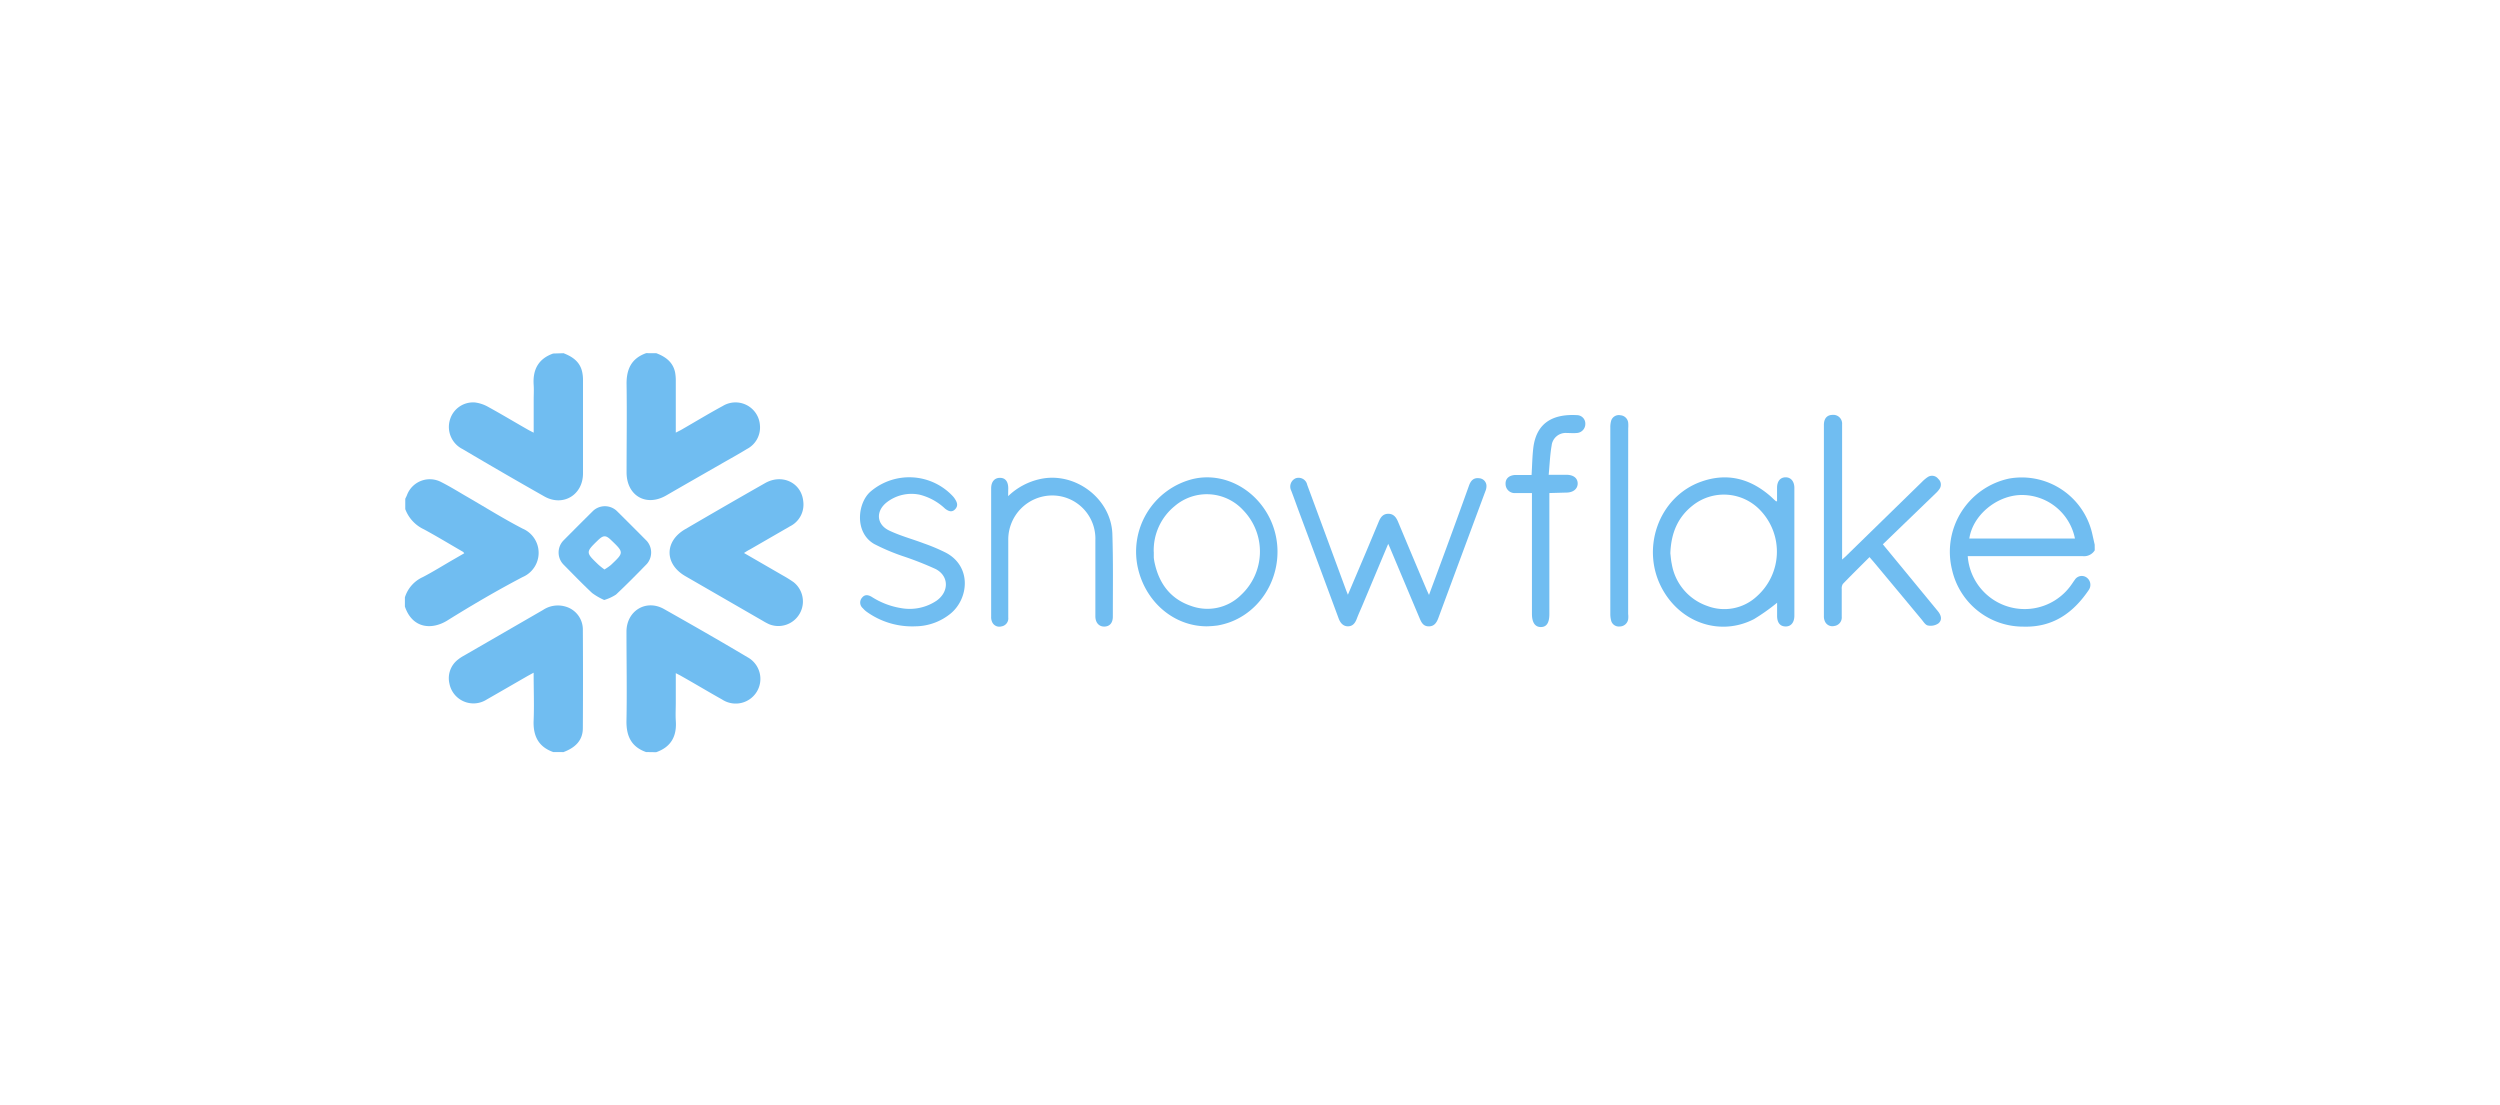 <svg xmlns="http://www.w3.org/2000/svg" viewBox="0 0 475 210"><defs><style>.a{fill:#70bdf1;}</style></defs><title>integration-tile</title><path class="a" d="M77,94.77c.1-.22.22-.44.31-.66a4.63,4.63,0,0,1,6.55-2.5c1.52.77,3,1.67,4.44,2.52,3.67,2.11,7.27,4.38,11,6.31a5,5,0,0,1,0,9.2c-4.87,2.55-9.63,5.34-14.3,8.25-2.94,1.83-6.65,1.56-8.07-2.65v-1.74a6.29,6.29,0,0,1,3.42-3.86c1.92-1,3.77-2.16,5.66-3.25l2.2-1.27c-.13-.16-.17-.24-.23-.27-2.48-1.43-4.93-2.92-7.44-4.28A6.89,6.89,0,0,1,77,96.73Z"/><path class="a" d="M107.07,67.11c1.69.65,3.09,1.6,3.53,3.49a7.16,7.16,0,0,1,.17,1.61q0,8.87,0,17.74c0,4.1-3.81,6.38-7.35,4.37q-7.8-4.42-15.54-9a4.7,4.7,0,0,1-2.37-5.63,4.57,4.57,0,0,1,4.75-3.22,6.84,6.84,0,0,1,2.53.86c2.54,1.39,5,2.88,7.54,4.32.3.17.62.33,1.07.56V76c0-.94.06-1.89,0-2.83-.21-2.91.87-5,3.7-6Z"/><path class="a" d="M105.11,142.89c-2.83-1-3.84-3.1-3.72-6s0-5.94,0-9.08l-1.13.62c-2.61,1.5-5.19,3-7.82,4.5a4.65,4.65,0,0,1-7.05-3.06,4.46,4.46,0,0,1,1.64-4.56,7.14,7.14,0,0,1,1.09-.72q7.53-4.35,15.06-8.7a5.09,5.09,0,0,1,4.16-.67,4.53,4.53,0,0,1,3.4,4.29q.06,9.41,0,18.83c0,2.43-1.56,3.77-3.69,4.56Z"/><path class="a" d="M124.7,67.11c1.73.66,3.14,1.66,3.56,3.6a8.35,8.35,0,0,1,.14,1.72c0,3.19,0,6.38,0,9.77.44-.23.77-.38,1.1-.57,2.61-1.5,5.18-3.06,7.82-4.49a4.65,4.65,0,0,1,7.07,3.69,4.6,4.6,0,0,1-2.49,4.49c-1.62,1-3.26,1.89-4.89,2.83-3.48,2-7,4-10.45,6-3.84,2.2-7.52,0-7.51-4.41,0-5.55.08-11.1,0-16.64-.06-2.91.89-5,3.72-6Z"/><path class="a" d="M122.75,142.89c-2.84-1-3.78-3.1-3.72-6,.11-5.62,0-11.25,0-16.87,0-3.94,3.69-6.23,7.12-4.31,5.31,3,10.57,6,15.82,9.13a4.69,4.69,0,1,1-4.76,8.07c-2.6-1.45-5.16-3-7.73-4.44-.3-.18-.62-.33-1.08-.57v5.54c0,1.16-.07,2.33,0,3.48.22,2.93-.87,5-3.73,6Z"/><path class="a" d="M398,104.56a2.38,2.38,0,0,1-2.27,1.11c-6.89,0-13.79,0-20.68,0h-1.18A10.84,10.84,0,0,0,393.63,111c.19-.26.36-.55.56-.8a1.57,1.57,0,0,1,2.27-.47,1.71,1.71,0,0,1,.43,2.33c-3,4.45-6.9,7.17-12.45,7A13.84,13.84,0,0,1,370.9,108.3a14.22,14.22,0,0,1,10.87-17.38,13.74,13.74,0,0,1,15.77,10.56l.45,2Zm-23.81-2.24h20.05a10.28,10.28,0,0,0-10.53-8.26C379.16,94.3,374.8,98,374.17,102.33Z"/><path class="a" d="M141.36,105.07l7.42,4.29a22.34,22.34,0,0,1,2,1.25,4.67,4.67,0,0,1-4.63,8A11.11,11.11,0,0,1,145,118l-14.78-8.53c-4-2.31-4-6.64,0-8.94,5-2.92,10.08-5.86,15.15-8.74,3.24-1.84,6.92-.07,7.25,3.48A4.61,4.61,0,0,1,150.1,100l-7.62,4.4C142.14,104.56,141.81,104.78,141.36,105.07Z"/><path class="a" d="M263.76,103.33l-4.92,11.73c-.35.83-.73,1.65-1.05,2.5S257,119,256.1,119s-1.45-.66-1.76-1.5q-3.72-10.06-7.47-20.11c-.52-1.39-1-2.77-1.54-4.17a1.72,1.72,0,0,1,.86-2.35,1.67,1.67,0,0,1,2.18,1.25q3.7,10,7.38,20c.09.24.19.47.35.88L259.5,105l2.47-5.9c.34-.81.79-1.47,1.79-1.48s1.51.65,1.87,1.52q2.67,6.4,5.38,12.79c.12.29.26.58.5,1.11.61-1.66,1.16-3.12,1.69-4.57q3-8.09,5.9-16.18c.35-1,.9-1.58,2-1.42a1.48,1.48,0,0,1,1.33,1.49,2.55,2.55,0,0,1-.22,1q-4.46,12-8.93,24.08c-.33.89-.8,1.58-1.83,1.57s-1.39-.75-1.73-1.56Q267,111,264.3,104.57C264.15,104.2,264,103.85,263.76,103.33Z"/><path class="a" d="M337.64,95.24c0-.88,0-1.72,0-2.55,0-1.26.63-2,1.63-2s1.65.77,1.66,2q0,6.86,0,13.71,0,5.28,0,10.56c0,1.31-.64,2.09-1.68,2.07s-1.59-.73-1.6-2c0-.86,0-1.72,0-2.51a37.53,37.53,0,0,1-4.39,3.11c-6.27,3.24-13.66.85-17.28-5.47-4.41-7.68-.93-17.73,7.23-20.64,4.87-1.74,9.25-.64,13.12,2.71.38.33.73.7,1.1,1C337.43,95.26,337.48,95.24,337.64,95.24Zm-20.28,9.82c.07.56.11,1.32.27,2.06a10.23,10.23,0,0,0,6.72,8,9.07,9.07,0,0,0,9.44-1.81A11.36,11.36,0,0,0,334.5,97a9.53,9.53,0,0,0-12.9-.95C318.76,98.29,317.51,101.31,317.37,105.07Z"/><path class="a" d="M357.74,103.42l5,6.07,5.46,6.64c.62.75.88,1.66.09,2.32a2.6,2.6,0,0,1-2,.39c-.47-.09-.85-.74-1.22-1.18q-4.49-5.4-9-10.81c-.25-.3-.52-.59-.86-1-1.72,1.72-3.42,3.39-5.07,5.1a1.66,1.66,0,0,0-.21,1c0,1.74,0,3.48,0,5.22a1.63,1.63,0,0,1-1.43,1.77,1.54,1.54,0,0,1-1.78-.91,2.24,2.24,0,0,1-.18-.94q0-18.18,0-36.36c0-1.2.59-1.88,1.61-1.9A1.67,1.67,0,0,1,350,80.62c0,.32,0,.65,0,1q0,11.65,0,23.3v1.4c.46-.41.76-.66,1-.92l14.18-13.84a6.67,6.67,0,0,1,1.08-.91,1.47,1.47,0,0,1,2,.33,1.44,1.44,0,0,1,.27,1.88,4.73,4.73,0,0,1-.78.9Z"/><path class="a" d="M229.3,119c-6.06,0-11.39-4.35-13-10.67A14.22,14.22,0,0,1,226.7,91c5.9-1.37,12.14,2,14.8,8,3.29,7.47-.29,16.37-7.74,19.19a14.32,14.32,0,0,1-2.4.65A18.94,18.94,0,0,1,229.3,119Zm-10.08-14.15c0,.36,0,.73,0,1.09a9.19,9.19,0,0,0,.2,1.18c.88,3.88,3.07,6.72,6.87,8a9.06,9.06,0,0,0,9.49-2.06,11.28,11.28,0,0,0,.4-16.15,9.38,9.38,0,0,0-13-.74A10.81,10.81,0,0,0,219.21,104.89Z"/><path class="a" d="M191.55,94.27A12.63,12.63,0,0,1,197.71,91c6.59-1.4,13.42,3.75,13.64,10.47.17,5.22.09,10.45.09,15.67,0,1.23-.61,1.89-1.61,1.91s-1.7-.72-1.71-1.94c0-4.83,0-9.65,0-14.48a8.2,8.2,0,0,0-8.06-8.49,8.38,8.38,0,0,0-8.49,8.47c0,4.9,0,9.8,0,14.7a1.54,1.54,0,0,1-1.32,1.71,1.48,1.48,0,0,1-1.77-.9,2.21,2.21,0,0,1-.16-.94q0-12.19,0-24.39c0-1.25.64-2,1.67-2s1.57.7,1.58,2C191.56,93.2,191.55,93.59,191.55,94.27Z"/><path class="a" d="M173.94,119a14.78,14.78,0,0,1-9.28-2.77,4.09,4.09,0,0,1-.71-.66,1.4,1.4,0,0,1-.17-2c.55-.69,1.2-.54,1.84-.17a14.66,14.66,0,0,0,5.63,2.15,9.16,9.16,0,0,0,6.73-1.44c2.36-1.7,2.34-4.68-.22-6a62.93,62.93,0,0,0-6.33-2.48,39.42,39.42,0,0,1-5.35-2.28c-3.79-2.2-3.16-7.87-.62-10a11.32,11.32,0,0,1,15.52.87,3.55,3.55,0,0,1,.41.51c.41.63.75,1.29.11,2s-1.33.38-1.94-.09A10.86,10.86,0,0,0,174.77,94a7.66,7.66,0,0,0-6.26,1.42c-2.17,1.69-2,4.24.47,5.4,2.11,1,4.4,1.61,6.59,2.44a35.34,35.34,0,0,1,4.18,1.77c4.89,2.62,4.31,8.67.9,11.52A10.72,10.72,0,0,1,173.94,119Z"/><path class="a" d="M294.38,93.68v1.44q0,10.77,0,21.54c0,1.67-.52,2.47-1.6,2.48s-1.71-.81-1.71-2.51q0-10.83,0-21.65v-1.3c-1.09,0-2.09,0-3.09,0A1.73,1.73,0,0,1,286.06,92c-.06-1,.59-1.67,1.78-1.75.54,0,1.09,0,1.63,0H291c.11-1.78.13-3.44.32-5.09.62-5.29,4.33-6.52,8.36-6.28a1.6,1.6,0,0,1,1.53,1.68,1.71,1.71,0,0,1-1.64,1.71c-.61.06-1.23,0-1.85,0a2.69,2.69,0,0,0-2.91,2.39c-.31,1.76-.37,3.57-.56,5.55,1.29,0,2.32,0,3.36,0,1.35,0,2.14.64,2.15,1.64s-.81,1.74-2.16,1.74Z"/><path class="a" d="M114.8,114a11.88,11.88,0,0,1-2.3-1.33c-1.88-1.76-3.67-3.62-5.48-5.45a3.29,3.29,0,0,1,0-4.49q2.83-2.86,5.7-5.7a3.3,3.3,0,0,1,4.42,0q2.9,2.87,5.77,5.77a3.32,3.32,0,0,1,0,4.34c-1.94,2-3.86,3.94-5.87,5.83A8.73,8.73,0,0,1,114.8,114Zm.08-5.82a10.22,10.22,0,0,0,1.19-.83c2.51-2.37,2.5-2.38,0-4.77-.95-.91-1.43-.9-2.39,0-2.43,2.35-2.43,2.36,0,4.69A12.11,12.11,0,0,0,114.88,108.22Z"/><path class="a" d="M309.35,98.94q0,8.86,0,17.72a4.23,4.23,0,0,1,0,1,1.62,1.62,0,0,1-1.6,1.37,1.5,1.5,0,0,1-1.64-1.14,4.84,4.84,0,0,1-.15-1.28q0-17.67,0-35.34a4.56,4.56,0,0,1,.12-1.18,1.52,1.52,0,0,1,1.8-1.19,1.59,1.59,0,0,1,1.48,1.48,6,6,0,0,1,0,1Q309.35,90.13,309.35,98.94Z"/></svg>